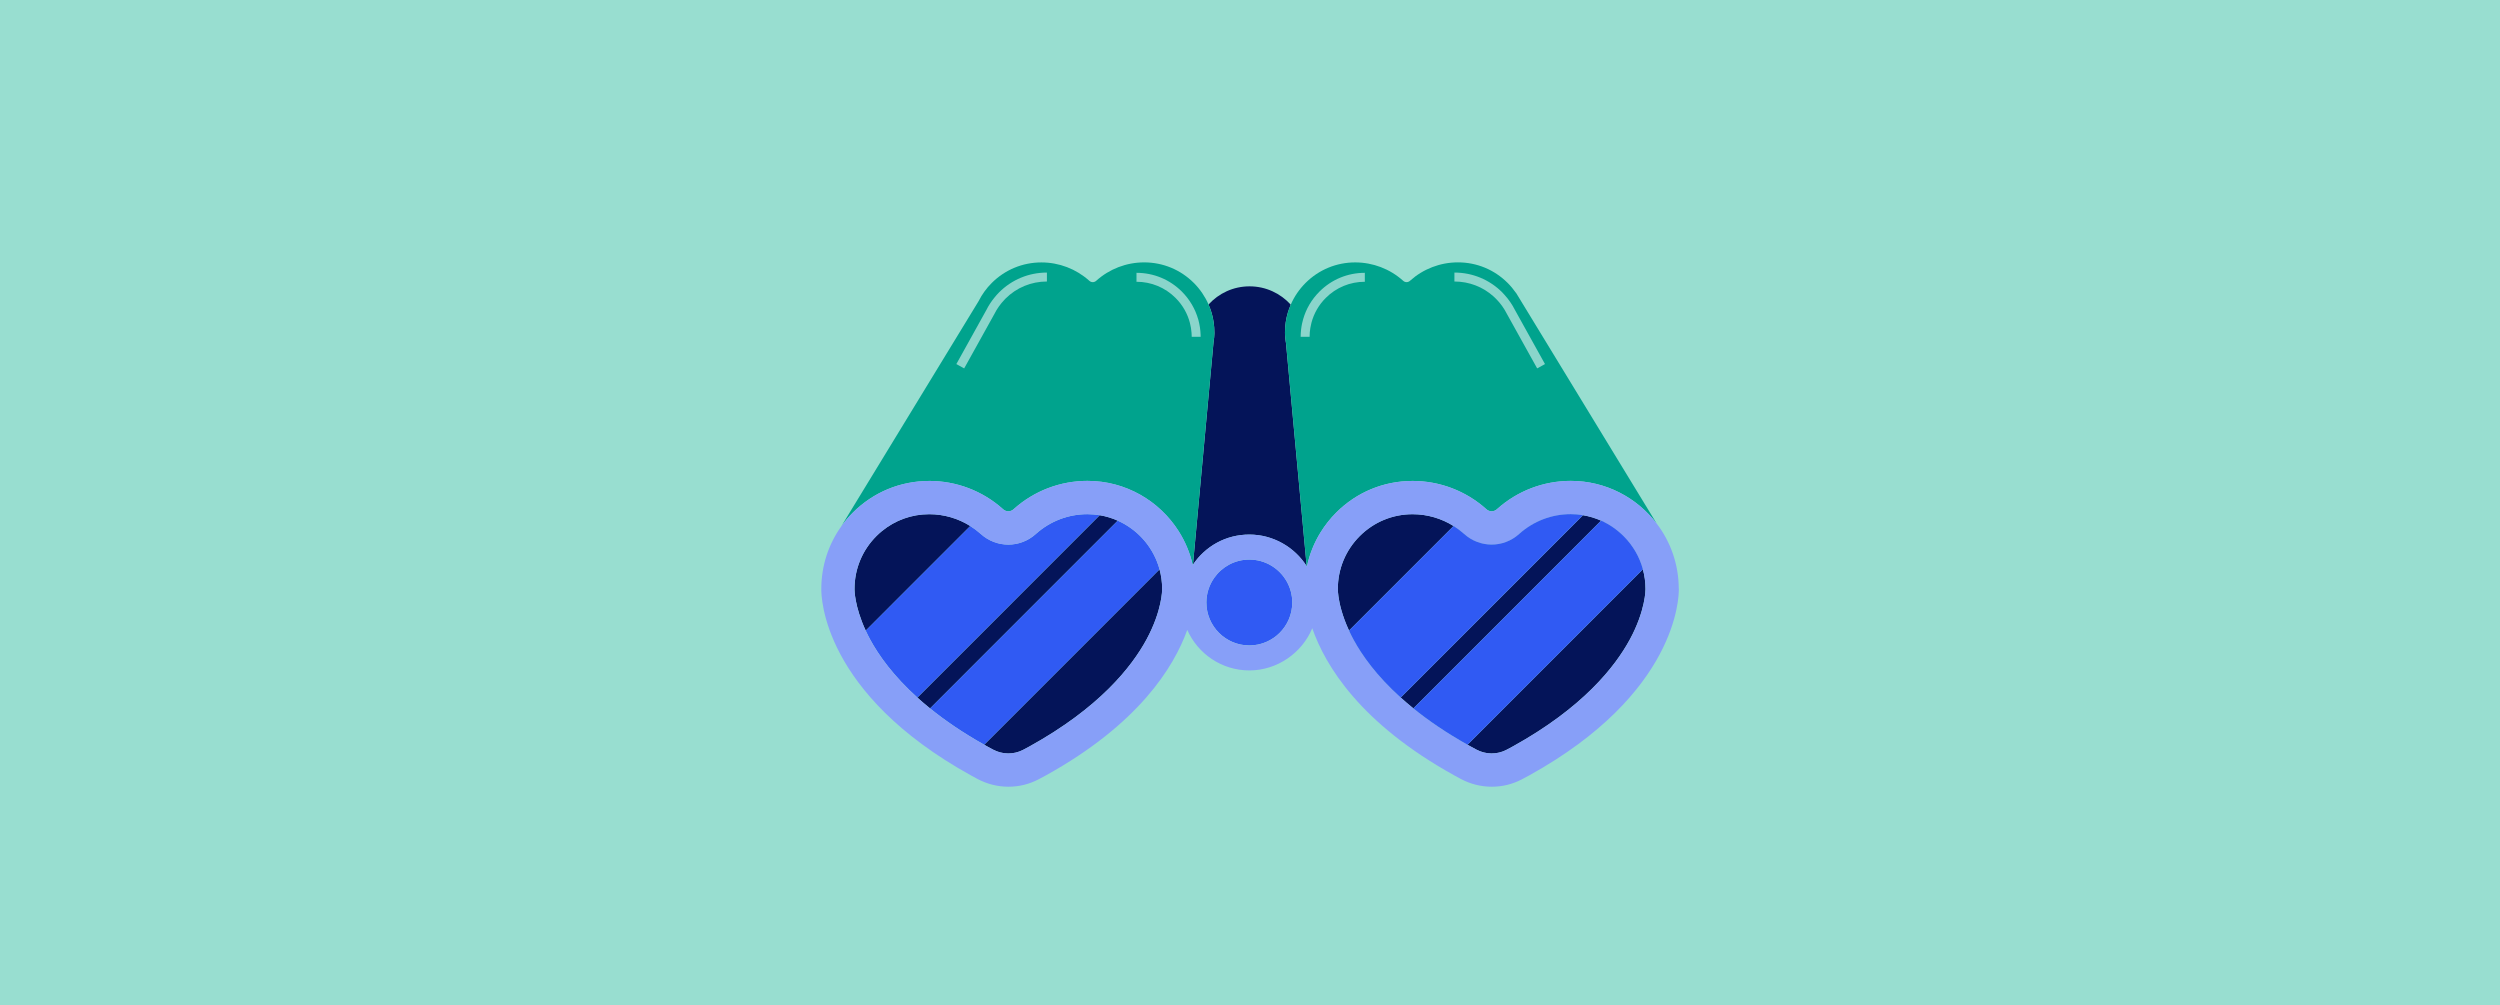<svg width="1572" height="632" viewBox="0 0 1572 632" fill="none" xmlns="http://www.w3.org/2000/svg">
<g clip-path="url(#clip0_9828_16495)">
<rect width="1572" height="632" fill="#98DED0"/>
<path d="M761.925 196.925C763.038 200.812 763.625 204.862 763.625 209.012C763.625 209.2 763.625 209.5 763.625 209.9C763.6 211 763.475 212.875 763.063 215.375L754.363 309.437L752.125 333.65C751.063 345.075 750.338 353.037 750.175 354.675L750.15 355.012C757.838 343.625 770.85 336.137 785.588 336.137C800.325 336.137 814.025 344.05 821.613 355.95V355.825C821.5 354.725 820.7 346.162 819.538 333.662L808.6 215.625C808.6 215.625 808.588 215.537 808.575 215.5C808.538 215.3 808.513 215.112 808.475 214.925C808.45 214.8 808.438 214.675 808.413 214.55C808.163 212.9 808.063 211.575 808.013 210.625C807.975 209.875 807.975 209.35 807.975 209.062C807.975 204.775 808.6 200.587 809.788 196.587C810 195.85 810.25 195.125 810.513 194.4C810.85 193.45 811.213 192.5 811.613 191.575C805.225 184.5 795.988 180.05 785.725 180.05C775.463 180.05 766.313 184.462 759.938 191.475C760.363 192.437 760.738 193.412 761.088 194.4C761.388 195.237 761.663 196.087 761.913 196.937L761.925 196.925Z" fill="#041459"/>
<path d="M584.3 302.412H584.325C601.425 302.412 617.862 308.687 630.6 320.087L630.75 320.225C632.625 321.912 635.425 321.912 637.275 320.25L637.425 320.112C650.175 308.675 666.625 302.387 683.75 302.375H683.763C707.838 302.375 729.012 314.975 741.075 333.912C745.188 340.375 748.237 347.562 749.975 355.25C750.025 355.175 750.075 355.087 750.125 355.012L750.15 354.675L752.1 333.65L754.337 309.437L763.038 215.375C763.45 212.862 763.575 210.987 763.6 209.9C763.6 209.5 763.6 209.2 763.6 209.012C763.6 204.862 763 200.812 761.9 196.925C761.65 196.062 761.375 195.225 761.075 194.387C760.725 193.4 760.35 192.425 759.925 191.462C757.738 186.462 754.637 181.875 750.662 177.9C742.325 169.575 731.25 164.987 719.463 164.987H719.45C708.325 164.987 697.625 169.087 689.337 176.525L689.25 176.6C688.038 177.687 686.213 177.687 685.013 176.6L684.9 176.5C676.625 169.087 665.938 165.012 654.812 165.012C643.025 165.012 631.938 169.612 623.6 177.937C620.225 181.312 617.475 185.137 615.388 189.287L529.125 330.725C531.263 327.762 533.625 324.95 536.262 322.325C549.087 309.5 566.138 302.437 584.275 302.437L584.3 302.412Z" fill="#00A38D"/>
<path d="M809.812 196.575C808.625 200.575 808.012 204.762 808 209.05C808 209.325 808 209.862 808.037 210.612C808.087 211.575 808.2 212.9 808.438 214.537C808.45 214.662 808.475 214.787 808.5 214.912C808.525 215.1 808.562 215.287 808.6 215.487C808.6 215.525 808.612 215.575 808.625 215.612L819.562 333.65L821.612 355.812V355.937C821.675 356.025 821.738 356.112 821.8 356.2C823.4 348.562 826.312 341.3 830.412 334.675C833.162 330.237 836.425 326.075 840.212 322.3C853.037 309.475 870.087 302.412 888.225 302.412H888.25C905.35 302.412 921.787 308.687 934.525 320.087L934.675 320.225C936.55 321.912 939.35 321.912 941.2 320.25L941.35 320.112C954.1 308.675 970.55 302.387 987.675 302.375H987.687C1009.67 302.375 1029.25 312.887 1041.67 329.137L954.862 186.737L954.35 185.9L953.225 184.062H953.15C951.637 181.887 949.912 179.8 947.987 177.887C939.65 169.562 928.562 164.975 916.787 164.975H916.775C905.65 164.975 894.95 169.075 886.675 176.5L886.575 176.587C885.362 177.675 883.55 177.675 882.337 176.587L882.225 176.487C873.95 169.075 863.262 165 852.137 165C840.35 165 829.262 169.6 820.925 177.925C816.937 181.912 813.813 186.537 811.638 191.55C811.238 192.475 810.875 193.425 810.537 194.375C810.275 195.1 810.037 195.825 809.812 196.562V196.575Z" fill="#00A38D"/>
<path d="M785.575 351.85C776.45 351.85 768.375 356.4 763.488 363.35C760.4 367.737 758.575 373.087 758.575 378.85C758.575 393.737 770.688 405.85 785.575 405.85C800.463 405.85 812.575 393.737 812.575 378.85C812.575 374.012 811.288 369.475 809.063 365.55C804.413 357.375 795.638 351.85 785.575 351.85Z" fill="#305AF3"/>
<path d="M610.113 330.762C602.438 325.937 593.525 323.324 584.325 323.324H584.313C573.275 323.324 562.825 327.112 554.425 334.049C553.275 334.999 552.15 336.012 551.088 337.087C542.213 345.962 537.325 357.762 537.338 370.299V370.699C537.338 370.699 537.25 381.137 544.375 396.524L601.088 339.799L610.138 330.749L610.113 330.762Z" fill="#041459"/>
<path d="M702.863 327.374C699.288 325.774 695.476 324.612 691.501 323.949L667.451 348.012L576.851 438.637C579.338 440.887 582.001 443.162 584.826 445.449L680.613 349.637L702.863 327.374Z" fill="#041459"/>
<path d="M730.763 370.362V370.262C730.763 366.012 730.188 361.9 729.126 357.987L618.851 468.287C619.463 468.637 620.076 468.987 620.701 469.325C621.938 470.012 623.188 470.687 624.451 471.362C630.376 474.525 637.426 474.587 643.301 471.525C644.838 470.725 646.276 469.962 647.413 469.325C691.251 445.062 711.588 419.362 720.938 402.087C730.888 383.675 730.776 370.687 730.763 370.562V370.362Z" fill="#041459"/>
<path d="M691.501 323.95C688.988 323.537 686.401 323.3 683.776 323.3H683.763C671.801 323.3 660.313 327.7 651.413 335.675L651.276 335.8C641.426 344.662 626.588 344.637 616.751 335.762L616.626 335.65C614.588 333.825 612.401 332.2 610.113 330.75L601.063 339.8L544.351 396.525C545.188 398.325 546.113 400.187 547.151 402.112C552.563 412.1 561.651 424.9 576.838 438.612L667.438 347.987L691.488 323.925L691.501 323.95Z" fill="#305AF3"/>
<path d="M728.388 355.525C724.213 342.95 714.863 332.725 702.863 327.375L680.613 349.637L584.825 445.45C594.15 452.987 605.363 460.7 618.863 468.287L729.138 357.987C728.913 357.162 728.663 356.337 728.4 355.525H728.388Z" fill="#305AF3"/>
<path d="M612.401 220.612L625.288 197.399C626.951 194.087 629.113 191.062 631.688 188.387C631.863 188.199 632.026 188.012 632.201 187.824C639.176 180.849 648.438 177.012 658.301 177.012V171.387C646.926 171.387 636.251 175.812 628.213 183.849C627.138 184.924 626.151 186.062 625.213 187.237C623.301 189.599 621.638 192.124 620.313 194.774L610.813 211.887L601.351 228.924L606.263 231.649L612.401 220.612Z" fill="#8AD5CB"/>
<path d="M739.175 187.325C743.625 191.762 746.713 197.2 748.238 203.137C748.763 205.162 749.1 207.25 749.25 209.375C749.3 210.175 749.35 210.975 749.35 211.787H751.013H754.975C754.975 211.325 754.95 210.862 754.938 210.4C754.825 207.325 754.375 204.312 753.6 201.4C753.55 201.2 753.488 200.987 753.425 200.787C751.575 194.262 748.075 188.275 743.15 183.35C735.538 175.737 725.4 171.55 714.625 171.55V177.175C723.9 177.175 732.613 180.775 739.175 187.325Z" fill="#8AD5CB"/>
<path d="M939.213 186.487C939.688 186.924 940.163 187.362 940.626 187.824C943.438 190.637 945.763 193.849 947.601 197.499L959.613 219.124L966.576 231.649L971.488 228.924L960.938 209.937L952.576 194.874C950.826 191.387 948.588 188.199 945.976 185.324C945.526 184.824 945.088 184.324 944.613 183.849C936.576 175.812 925.901 171.387 914.538 171.387V177.012C923.751 177.012 932.451 180.362 939.238 186.487H939.213Z" fill="#8AD5CB"/>
<path d="M823.476 211.787C823.476 209.937 823.638 208.112 823.926 206.312C824.101 205.2 824.338 204.087 824.626 203C826.163 197.125 829.238 191.725 833.651 187.325C840.201 180.775 848.913 177.175 858.201 177.175V171.55C847.426 171.55 837.288 175.737 829.676 183.35C824.751 188.262 821.263 194.237 819.413 200.75C819.151 201.675 818.913 202.6 818.713 203.55C818.451 204.787 818.251 206.05 818.113 207.325C817.951 208.8 817.851 210.287 817.851 211.787H820.476H823.476Z" fill="#8AD5CB"/>
<path d="M914.025 330.762C906.35 325.937 897.437 323.324 888.237 323.324H888.225C875.662 323.324 863.862 328.212 854.987 337.087C846.112 345.962 841.225 357.762 841.237 370.299V370.699C841.237 370.699 841.225 372.287 841.612 375.074C842.237 379.524 843.887 387.074 848.262 396.512L877.187 367.587L914.025 330.737V330.762Z" fill="#041459"/>
<path d="M1006.78 327.374C1003.2 325.774 999.388 324.612 995.413 323.949L971.625 347.737L880.763 438.624C883.25 440.874 885.913 443.149 888.738 445.437L990.35 343.799L1006.78 327.362V327.374Z" fill="#041459"/>
<path d="M1034.68 370.362V370.262C1034.68 366.012 1034.1 361.9 1033.04 357.987L922.763 468.287C923.375 468.637 923.988 468.987 924.613 469.325C925.85 470.012 927.1 470.687 928.363 471.362C934.288 474.525 941.338 474.587 947.213 471.525C948.75 470.725 950.188 469.962 951.325 469.325C995.163 445.062 1015.5 419.362 1024.85 402.087C1034.8 383.675 1034.69 370.687 1034.68 370.562V370.362Z" fill="#041459"/>
<path d="M1055.6 370.125C1055.56 354.725 1050.38 340.525 1041.68 329.15C1029.25 312.9 1009.68 302.387 987.688 302.387H987.675C970.55 302.387 954.1 308.687 941.35 320.125L941.2 320.262C939.338 321.937 936.538 321.925 934.675 320.238L934.525 320.1C921.788 308.7 905.35 302.425 888.25 302.425H888.225C870.088 302.425 853.038 309.5 840.213 322.312C836.425 326.1 833.163 330.25 830.413 334.688C826.313 341.313 823.4 348.575 821.8 356.213C821.738 356.125 821.688 356.037 821.625 355.95C814.038 344.05 800.725 336.137 785.6 336.137C770.475 336.137 757.85 343.637 750.163 355.012C750.113 355.087 750.063 355.175 750.013 355.25C748.275 347.562 745.225 340.375 741.113 333.912C729.05 314.975 707.875 302.375 683.8 302.375H683.788C666.663 302.375 650.213 308.675 637.463 320.113L637.313 320.25C635.45 321.925 632.65 321.912 630.788 320.225L630.638 320.087C617.9 308.687 601.463 302.412 584.363 302.412H584.338C566.2 302.412 549.15 309.488 536.325 322.3C533.7 324.925 531.325 327.738 529.188 330.7C520.938 342.138 516.463 355.812 516.438 370.175C516.338 375.4 517.275 436.013 610.613 487.613C611.925 488.338 613.263 489.062 614.613 489.787C620.713 493.05 627.413 494.688 634.1 494.688C640.788 494.688 647.1 493.137 653.025 490.05C654.738 489.15 656.325 488.312 657.588 487.613C715.825 455.387 738.075 419.663 746.55 396.088C753.188 411.075 768.2 421.563 785.625 421.563C803.05 421.563 818.763 410.575 825.15 395.025C833.325 418.575 855.363 454.9 914.538 487.613C915.85 488.338 917.188 489.062 918.538 489.787C924.638 493.05 931.338 494.688 938.025 494.688C944.713 494.688 951.025 493.137 956.95 490.05C958.663 489.15 960.25 488.312 961.513 487.613C1054.85 435.95 1055.75 375.338 1055.65 370.113L1055.6 370.125ZM720.938 402.087C711.6 419.362 691.263 445.062 647.413 469.325C646.275 469.962 644.838 470.725 643.3 471.525C637.425 474.6 630.375 474.538 624.45 471.363C623.188 470.688 621.938 470 620.7 469.325C620.075 468.975 619.475 468.625 618.85 468.287C605.35 460.7 594.138 452.987 584.813 445.45C581.988 443.162 579.325 440.887 576.838 438.637C561.663 424.925 552.563 412.125 547.15 402.137C546.113 400.212 545.175 398.35 544.35 396.55C537.225 381.162 537.313 370.75 537.3 370.725V370.325C537.3 357.775 542.188 345.988 551.063 337.113C552.138 336.038 553.25 335.025 554.4 334.075C562.8 327.137 573.25 323.35 584.288 323.35H584.3C593.5 323.35 602.425 325.962 610.088 330.787C612.375 332.225 614.563 333.85 616.6 335.687L616.725 335.8C626.563 344.675 641.4 344.7 651.25 335.837L651.388 335.712C660.288 327.737 671.775 323.337 683.738 323.337H683.75C686.388 323.337 688.963 323.563 691.475 323.988C695.45 324.65 699.263 325.812 702.838 327.412C714.838 332.762 724.188 343 728.363 355.562C728.638 356.375 728.875 357.187 729.1 358.025C730.163 361.937 730.738 366.05 730.738 370.3V370.4V370.6C730.738 370.725 730.863 383.712 720.913 402.125L720.938 402.087ZM785.575 405.863C770.688 405.863 758.575 393.75 758.575 378.863C758.575 373.1 760.4 367.75 763.488 363.363C768.375 356.413 776.45 351.862 785.575 351.862C795.625 351.862 804.413 357.387 809.063 365.562C811.3 369.487 812.575 374.025 812.575 378.863C812.575 393.75 800.463 405.863 785.575 405.863ZM1024.86 402.087C1015.53 419.362 995.188 445.062 951.338 469.325C950.2 469.962 948.763 470.725 947.225 471.525C941.35 474.6 934.3 474.538 928.375 471.363C927.113 470.688 925.863 470 924.625 469.325C924 468.975 923.4 468.625 922.775 468.287C909.275 460.7 898.063 452.987 888.738 445.45C885.913 443.162 883.25 440.887 880.763 438.637C865.588 424.925 856.488 412.125 851.075 402.137C850.038 400.212 849.1 398.35 848.275 396.55C843.9 387.112 842.25 379.55 841.625 375.113C841.225 372.312 841.238 370.738 841.238 370.738V370.337C841.238 357.787 846.125 346 855 337.125C863.875 328.25 875.675 323.363 888.238 323.363H888.25C897.45 323.363 906.375 325.975 914.038 330.8C916.325 332.237 918.513 333.863 920.55 335.7L920.675 335.812C930.513 344.688 945.35 344.712 955.2 335.85L955.338 335.725C964.238 327.75 975.725 323.35 987.688 323.35H987.7C990.338 323.35 992.913 323.575 995.425 324C999.4 324.662 1003.21 325.825 1006.79 327.425C1012.19 329.838 1017.04 333.237 1021.13 337.387C1026.73 343.062 1030.9 350.137 1033.05 358.037C1034.11 361.95 1034.69 366.063 1034.69 370.313V370.412V370.612C1034.69 370.737 1034.81 383.725 1024.86 402.137V402.087Z" fill="#879FF8"/>
<path d="M995.413 323.95C992.9 323.537 990.313 323.3 987.688 323.3H987.675C975.713 323.3 964.225 327.7 955.325 335.675L955.188 335.8C945.338 344.662 930.5 344.637 920.663 335.762L920.538 335.65C918.5 333.825 916.313 332.2 914.025 330.75L877.188 367.6L848.263 396.525C849.1 398.325 850.025 400.187 851.063 402.112C856.475 412.1 865.563 424.9 880.75 438.612L971.613 347.725L995.4 323.937L995.413 323.95Z" fill="#305AF3"/>
<path d="M1021.11 337.325C1017.01 333.175 1012.16 329.775 1006.77 327.362L990.35 343.8L888.737 445.437C898.062 452.975 909.275 460.687 922.775 468.275L1033.05 357.975C1030.9 350.062 1026.72 342.987 1021.12 337.325H1021.11Z" fill="#305AF3"/>
</g>
<defs>
<clipPath id="clip0_9828_16495">
<rect width="1572" height="632" fill="white"/>
</clipPath>
</defs>
</svg>
